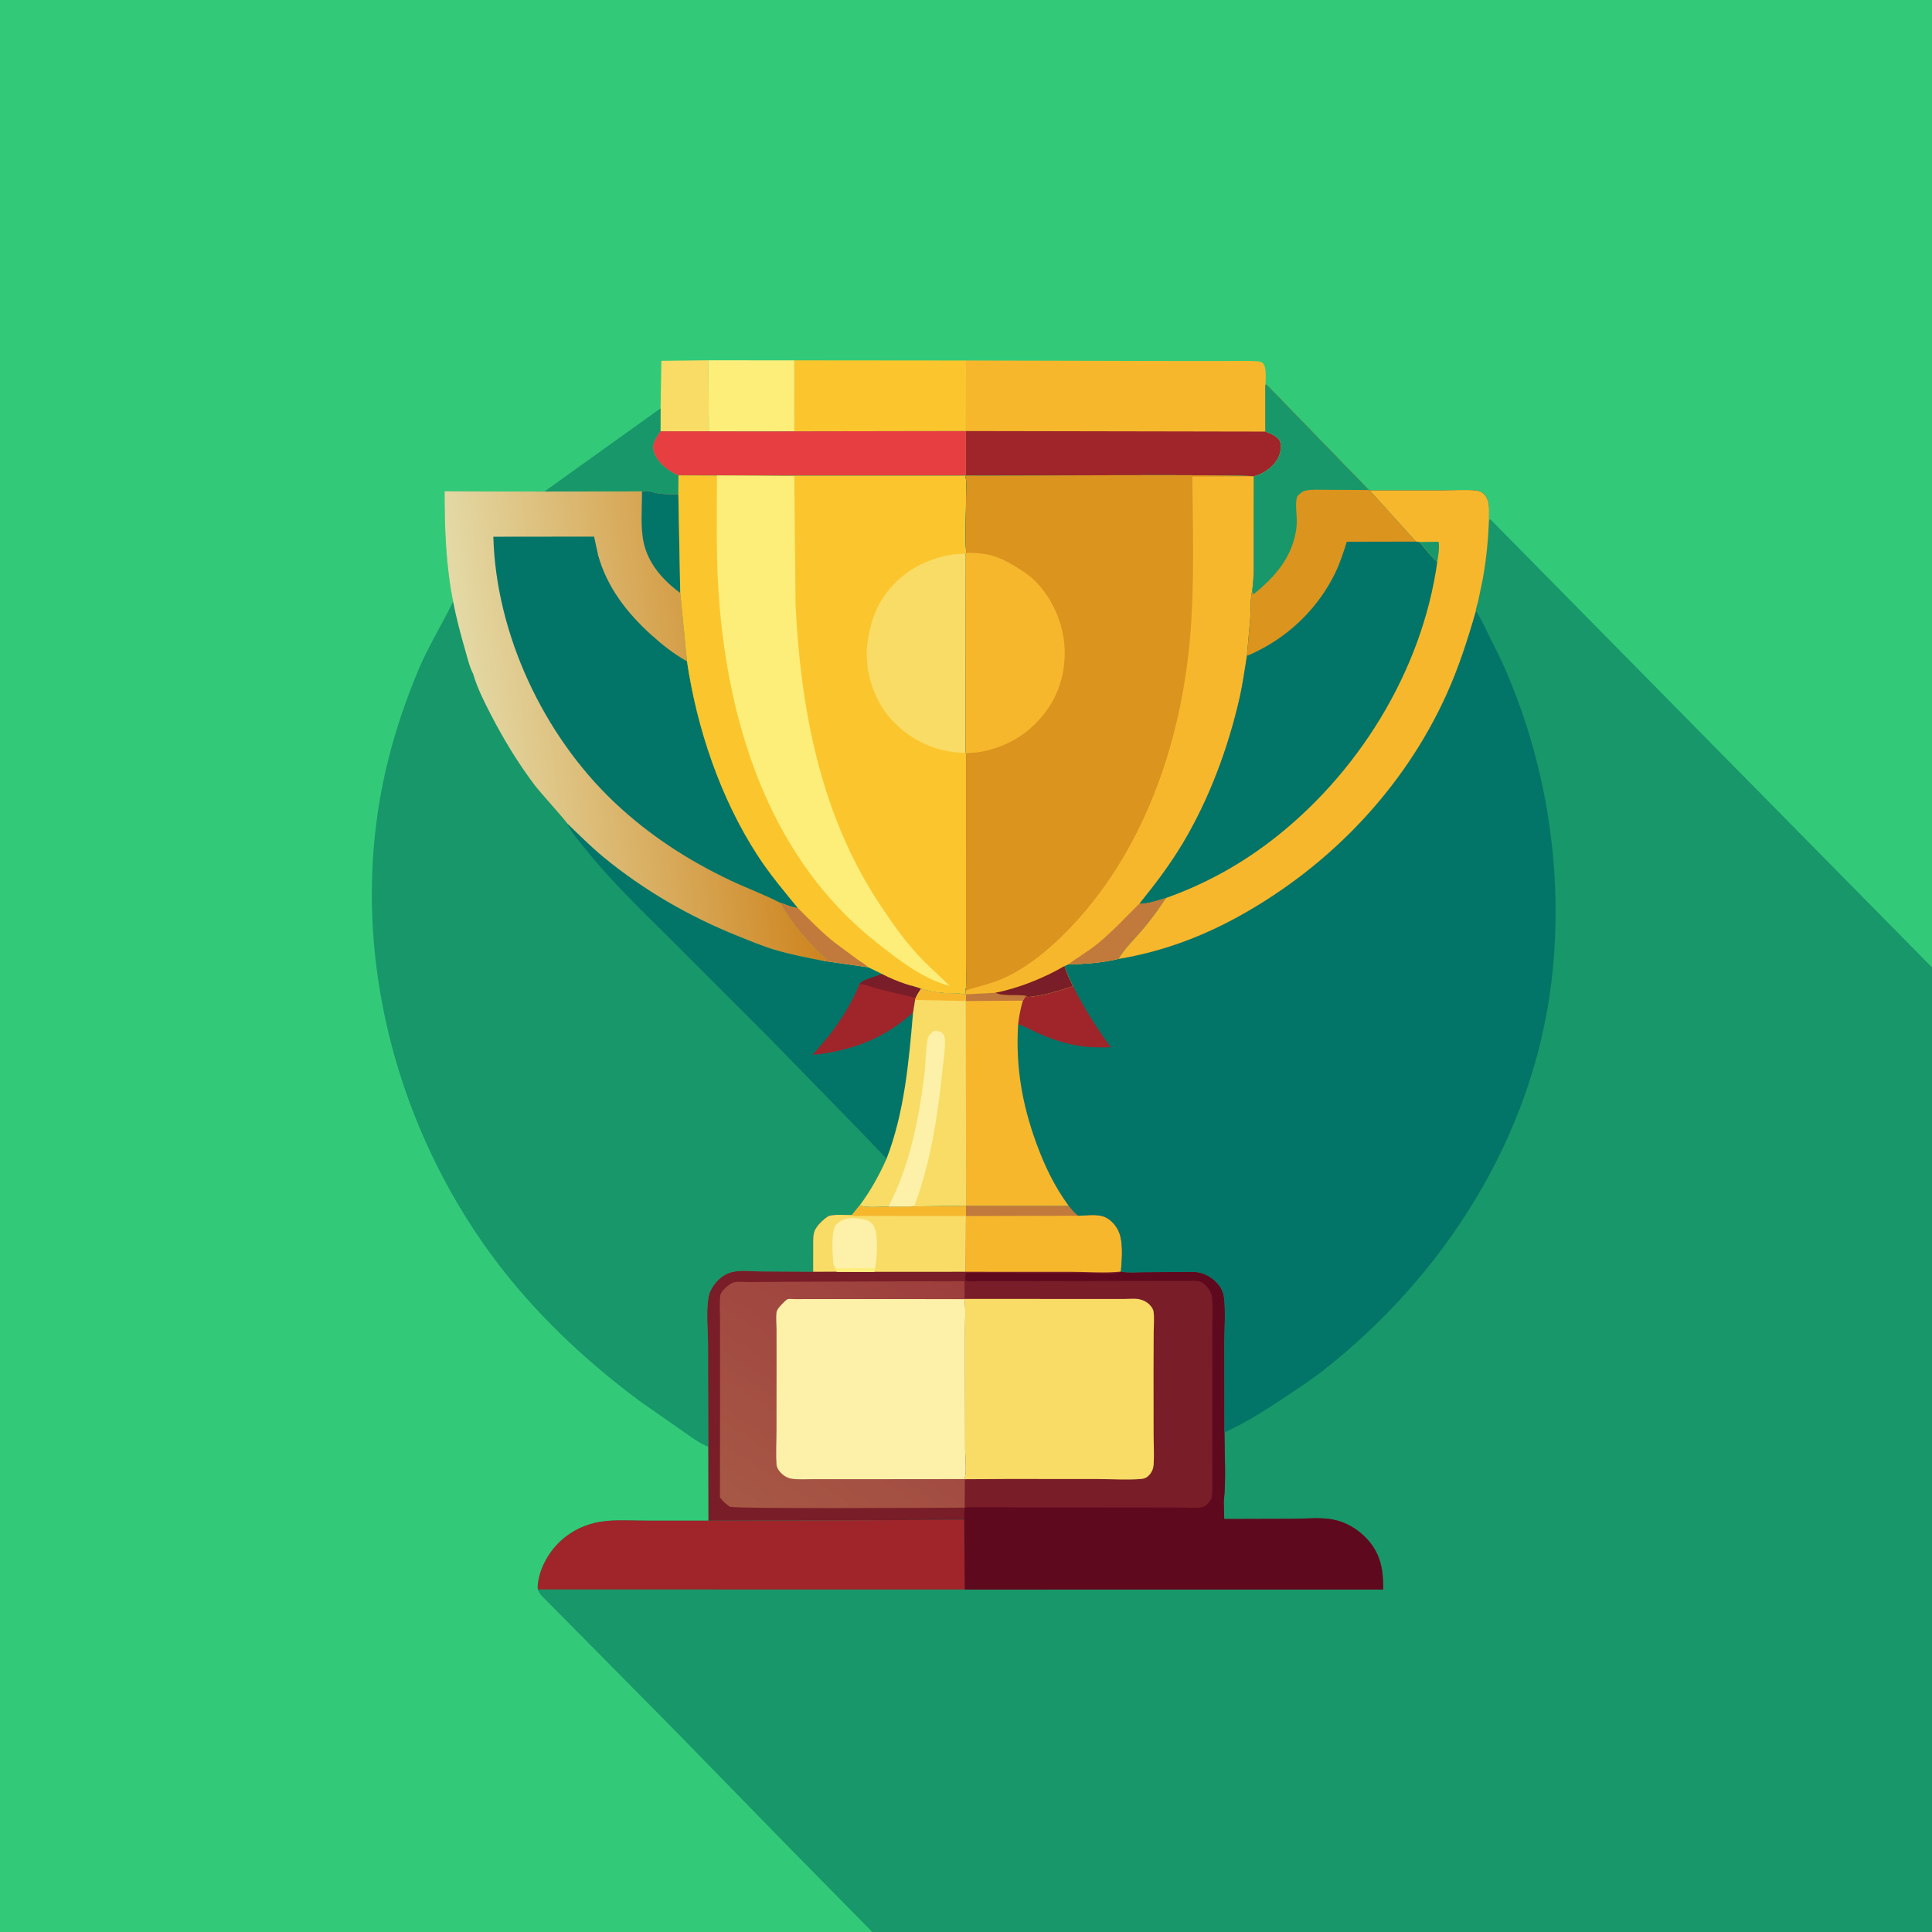 <svg version="1.1" xmlns="http://www.w3.org/2000/svg" style="display: block;" viewBox="0 0 2048 2048" width="1024" height="1024">
<defs>
	<linearGradient id="Gradient1" gradientUnits="userSpaceOnUse" x1="842.451" y1="748.461" x2="497.188" y2="790.31">
		<stop class="stop0" offset="0" stop-opacity="1" stop-color="rgb(206,132,30)"/>
		<stop class="stop1" offset="1" stop-opacity="1" stop-color="rgb(228,218,167)"/>
	</linearGradient>
	<linearGradient id="Gradient2" gradientUnits="userSpaceOnUse" x1="986.505" y1="1338.35" x2="806.734" y2="1616.45">
		<stop class="stop0" offset="0" stop-opacity="1" stop-color="rgb(157,62,61)"/>
		<stop class="stop1" offset="1" stop-opacity="1" stop-color="rgb(167,88,69)"/>
	</linearGradient>
</defs>
<path transform="translate(0,0)" fill="rgb(50,202,121)" d="M 924.666 2048 L -0 2048 L -0 -0 L 2048 0 L 2048 1025.46 L 2048 2048 L 924.666 2048 z"/>
<path transform="translate(0,0)" fill="rgb(249,220,102)" d="M 700.222 432.842 L 701.094 382.444 L 750.918 381.913 L 751.41 457.195 L 700.117 457.193 L 700.222 432.842 z"/>
<path transform="translate(0,0)" fill="rgb(24,151,106)" d="M 700.222 432.842 L 700.117 457.193 C 696.587 462.768 691.117 469.424 692.486 476.414 C 694.403 486.198 702.695 494.54 710.959 499.664 C 713.568 501.282 716.327 502.87 719.217 503.913 L 719.101 523.99 C 712.86 524.03 706.639 524.05 700.42 523.446 C 694.235 522.845 686.441 519.151 680.57 520.908 L 577.089 521.05 L 700.222 432.842 z"/>
<path transform="translate(0,0)" fill="rgb(253,238,122)" d="M 750.918 381.913 L 842.036 381.964 L 842.061 457.129 L 800.786 457.3 L 751.41 457.195 L 750.918 381.913 z"/>
<path transform="translate(0,0)" fill="rgb(251,198,45)" d="M 842.036 381.964 L 1024.02 382.128 L 1023.93 456.921 L 800.786 457.3 L 842.061 457.129 L 842.036 381.964 z"/>
<path transform="translate(0,0)" fill="rgb(231,63,65)" d="M 1023.93 456.921 L 1023.91 504.076 L 1023.15 504.22 L 797.901 504.254 L 759.999 504.069 L 719.217 503.913 C 716.327 502.87 713.568 501.282 710.959 499.664 C 702.695 494.54 694.403 486.198 692.486 476.414 C 691.117 469.424 696.587 462.768 700.117 457.193 L 751.41 457.195 L 800.786 457.3 L 1023.93 456.921 z"/>
<path transform="translate(0,0)" fill="rgb(247,183,45)" d="M 1024.02 382.128 L 1227.5 382.637 L 1295.66 382.7 C 1307.35 382.722 1319.34 382.215 1331 382.869 C 1333.79 383.026 1336.76 383.05 1338.84 385.199 C 1342.95 389.461 1341.47 402.946 1341.44 408.678 L 1341.56 457.499 C 1346.78 459.731 1354.72 462.259 1356.92 468 C 1359 473.403 1357.29 480.86 1354.76 485.828 C 1350.35 494.504 1340.09 501.822 1330.88 504.473 L 1329.82 504.773 L 1329.14 505.096 C 1323.83 502.351 1051.92 504.598 1023.91 504.076 L 1023.93 456.921 L 1024.02 382.128 z"/>
<path transform="translate(0,0)" fill="rgb(159,37,43)" d="M 1023.93 456.921 L 1341.56 457.499 C 1346.78 459.731 1354.72 462.259 1356.92 468 C 1359 473.403 1357.29 480.86 1354.76 485.828 C 1350.35 494.504 1340.09 501.822 1330.88 504.473 L 1329.82 504.773 L 1329.14 505.096 C 1323.83 502.351 1051.92 504.598 1023.91 504.076 L 1023.93 456.921 z"/>
<path transform="translate(0,0)" fill="rgb(24,151,106)" d="M 719.217 503.913 L 759.999 504.069 L 797.901 504.254 L 1023.15 504.22 C 1025.2 510.811 1024.08 520.21 1024.08 527.227 C 1024.09 546.63 1022.91 566.765 1024.17 586.085 L 1023.87 586.826 L 1023.71 797.875 L 1024.05 798.663 L 1024.03 969.42 L 1024.03 1021.72 C 1024.03 1030.98 1024.66 1040.77 1023.71 1049.96 L 1023.94 1053.93 C 1021.35 1053.99 1019.52 1053.93 1016.99 1053.19 C 1003.33 1052.96 989.409 1052.82 976.425 1048.13 C 974.336 1051.3 972.222 1054.36 970.692 1057.85 L 970.064 1060.03 L 967.864 1073.7 C 963.491 1125.34 958.659 1179.65 939.827 1228.24 C 931.829 1245.98 922.861 1262.31 911.186 1277.92 L 903.105 1287.96 C 896.118 1288.06 885.79 1287.04 879.148 1288.83 C 876.442 1289.56 871.587 1294.14 869.576 1296.19 C 866.946 1298.87 864.172 1302.39 863.076 1306.04 C 861.635 1310.84 861.996 1316.43 861.972 1321.39 L 861.937 1348.14 L 806.154 1347.81 C 796.509 1347.74 785.768 1346.27 776.346 1348.43 C 770.486 1349.77 765.032 1353.19 760.859 1357.46 C 756.196 1362.24 752.085 1368.79 751.01 1375.48 C 748.502 1391.08 750.513 1409.66 750.599 1425.62 L 750.86 1533.64 L 748.373 1532.68 C 738.776 1528.22 729.019 1520.66 720.26 1514.64 L 679.751 1486.43 C 625.512 1446.31 575.024 1399.68 533.256 1346.53 C 488.477 1289.56 452.575 1223.05 429.173 1154.53 C 396.513 1058.92 385.741 958.114 400.949 858 C 408.642 807.361 423.319 758.759 442.963 711.534 C 453.652 685.835 468.115 662.602 480.319 637.719 C 472.527 598.85 471.295 560.205 471.284 520.677 L 517.343 520.978 L 577.089 521.05 L 680.57 520.908 C 686.441 519.151 694.235 522.845 700.42 523.446 C 706.639 524.05 712.86 524.03 719.101 523.99 L 719.217 503.913 z"/>
<path transform="translate(0,0)" fill="rgb(3,116,104)" d="M 601.324 872.88 C 613.969 885.055 626.509 897.656 640.076 908.808 C 682.246 943.473 730.723 971.532 781.339 991.821 C 794.488 997.091 807.651 1002.73 821.254 1006.77 C 838.406 1011.87 855.759 1015.17 873.282 1018.64 L 920.431 1025.35 L 935.006 1032.45 C 943.488 1036.88 951.887 1040.39 960.986 1043.36 C 966.008 1045.01 971.643 1045.94 976.425 1048.13 C 974.336 1051.3 972.222 1054.36 970.692 1057.85 L 970.064 1060.03 L 967.864 1073.7 C 963.491 1125.34 958.659 1179.65 939.827 1228.24 L 911.935 1199.17 L 815.592 1100.38 L 715.2 999.901 C 682.441 967.253 648.902 935.564 620.014 899.313 C 613.055 890.58 606.061 883.226 601.324 872.88 z"/>
<path transform="translate(0,0)" fill="rgb(159,37,43)" d="M 935.006 1032.45 C 943.488 1036.88 951.887 1040.39 960.986 1043.36 C 966.008 1045.01 971.643 1045.94 976.425 1048.13 C 974.336 1051.3 972.222 1054.36 970.692 1057.85 L 970.064 1060.03 L 967.864 1073.7 C 966.457 1074.62 966.911 1074.25 965.785 1075.23 C 935.042 1102.11 901.567 1113.91 861.44 1118.27 L 877.938 1098.85 C 891.662 1081.32 902.726 1063.64 911.197 1043.05 C 914.629 1038.16 928.842 1035.2 935.006 1032.45 z"/>
<path transform="translate(0,0)" fill="rgb(121,29,40)" d="M 935.006 1032.45 C 943.488 1036.88 951.887 1040.39 960.986 1043.36 C 966.008 1045.01 971.643 1045.94 976.425 1048.13 C 974.336 1051.3 972.222 1054.36 970.692 1057.85 L 930.662 1048.2 C 924.445 1046.5 917.586 1043.55 911.197 1043.05 C 914.629 1038.16 928.842 1035.2 935.006 1032.45 z"/>
<path transform="translate(0,0)" fill="url(#Gradient1)" d="M 680.57 520.908 C 686.441 519.151 694.235 522.845 700.42 523.446 C 706.639 524.05 712.86 524.03 719.101 523.99 L 721.096 628.545 L 728.228 700.947 C 738.865 772.524 763.783 846.434 803.389 907.248 C 816.061 926.706 831.105 944.62 845.803 962.559 C 840.525 962.593 832.445 958.769 827.241 957.139 C 838.975 979.154 858.132 1000.55 876.304 1017.5 L 873.282 1018.64 C 855.759 1015.17 838.406 1011.87 821.254 1006.77 C 807.651 1002.73 794.488 997.091 781.339 991.821 C 730.723 971.532 682.246 943.473 640.076 908.808 C 626.509 897.656 613.969 885.055 601.324 872.88 C 601.001 871.542 570.98 837.876 567.5 833.27 C 549.489 809.436 534.244 784.444 520.538 757.951 C 513.323 744.006 505.895 729.291 501.514 714.18 C 497.662 706.901 495.305 696.747 493.026 688.818 C 488.179 671.952 483.661 654.955 480.319 637.719 C 472.527 598.85 471.295 560.205 471.284 520.677 L 517.343 520.978 L 577.089 521.05 L 680.57 520.908 z"/>
<path transform="translate(0,0)" fill="rgb(3,116,104)" d="M 680.57 520.908 C 686.441 519.151 694.235 522.845 700.42 523.446 C 706.639 524.05 712.86 524.03 719.101 523.99 L 721.096 628.545 C 715.508 624.619 710.167 619.916 705.328 615.106 C 694.489 604.335 685.944 591.045 682.512 576.011 C 678.616 558.948 680.608 538.458 680.57 520.908 z"/>
<path transform="translate(0,0)" fill="rgb(3,116,104)" d="M 827.241 957.139 C 810.336 948.273 792.169 941.729 774.891 933.565 C 729.177 911.966 687.728 885.04 650.977 850.198 C 576.135 779.241 525.801 672.392 522.954 568.946 L 629.757 568.833 L 634.025 588.5 C 643.35 622.205 664.341 649.354 689.86 672.531 C 701.134 682.771 713.789 692.89 727.12 700.339 L 728.228 700.947 C 738.865 772.524 763.783 846.434 803.389 907.248 C 816.061 926.706 831.105 944.62 845.803 962.559 C 840.525 962.593 832.445 958.769 827.241 957.139 z"/>
<path transform="translate(0,0)" fill="rgb(251,198,45)" d="M 719.217 503.913 L 759.999 504.069 L 797.901 504.254 L 1023.15 504.22 C 1025.2 510.811 1024.08 520.21 1024.08 527.227 C 1024.09 546.63 1022.91 566.765 1024.17 586.085 L 1023.87 586.826 L 1023.71 797.875 L 1024.05 798.663 L 1024.03 969.42 L 1024.03 1021.72 C 1024.03 1030.98 1024.66 1040.77 1023.71 1049.96 L 1023.94 1053.93 C 1021.35 1053.99 1019.52 1053.93 1016.99 1053.19 C 1003.33 1052.96 989.409 1052.82 976.425 1048.13 C 971.643 1045.94 966.008 1045.01 960.986 1043.36 C 951.887 1040.39 943.488 1036.88 935.006 1032.45 L 920.431 1025.35 L 873.282 1018.64 L 876.304 1017.5 C 858.132 1000.55 838.975 979.154 827.241 957.139 C 832.445 958.769 840.525 962.593 845.803 962.559 C 831.105 944.62 816.061 926.706 803.389 907.248 C 763.783 846.434 738.865 772.524 728.228 700.947 L 721.096 628.545 L 719.101 523.99 L 719.217 503.913 z"/>
<path transform="translate(0,0)" fill="rgb(194,121,60)" d="M 827.241 957.139 C 832.445 958.769 840.525 962.593 845.803 962.559 C 858.714 975.36 870.713 988.167 885.137 999.406 L 908.174 1016.52 C 912.113 1019.32 916.936 1022.05 920.431 1025.35 L 873.282 1018.64 L 876.304 1017.5 C 858.132 1000.55 838.975 979.154 827.241 957.139 z"/>
<path transform="translate(0,0)" fill="rgb(249,220,102)" d="M 1023.71 797.875 C 1019.74 798.09 1015.83 797.754 1011.88 797.328 C 984.056 794.328 957.578 779.312 940.335 757.256 C 924.231 736.657 915.982 706.774 919.635 680.723 C 922.012 663.767 926.961 646.83 936.755 632.584 C 953.144 608.746 976.915 594.249 1004.93 588.654 C 1011.32 587.377 1017.37 587.034 1023.87 586.826 L 1023.71 797.875 z"/>
<path transform="translate(0,0)" fill="rgb(253,238,122)" d="M 759.999 504.069 L 797.901 504.254 L 841.958 504.73 L 843.327 642 C 848.877 752.931 869.841 863.152 931.686 957.293 C 946.261 979.479 961.518 1001.13 980.344 1019.97 L 1006.67 1045.06 C 982.924 1038.91 961.81 1024.2 942.573 1009.55 C 926.142 997.032 910.952 984.509 896.332 969.864 C 805.876 879.251 769.611 750.431 761.568 625.834 C 758.955 585.363 759.961 544.608 759.999 504.069 z"/>
<path transform="translate(0,0)" fill="rgb(24,151,106)" d="M 1341.44 408.678 L 1342.54 407.649 L 1451.07 519.431 L 1452.03 519.863 L 1529.91 519.845 C 1541.18 519.855 1553.95 518.727 1565.01 520.085 C 1567.74 520.421 1570.56 521.41 1572.59 523.302 C 1580.15 530.368 1578.15 541.365 1578.43 551 L 1579.86 550.5 L 2048 1025.46 L 2048 2048 L 924.666 2048 L 830.299 1952.11 L 711.065 1829.97 L 575.466 1692.88 C 573.068 1690.36 571.201 1688.22 570.06 1684.9 L 569.982 1681.99 C 570.838 1664.6 580.781 1646.45 593.136 1634.55 C 603.417 1624.65 615.642 1618.09 629.439 1614.56 C 646.432 1610.21 666.087 1611.97 683.556 1611.94 L 751.017 1611.97 L 750.86 1533.64 L 750.599 1425.62 C 750.513 1409.66 748.502 1391.08 751.01 1375.48 C 752.085 1368.79 756.196 1362.24 760.859 1357.46 C 765.032 1353.19 770.486 1349.77 776.346 1348.43 C 785.768 1346.27 796.509 1347.74 806.154 1347.81 L 861.937 1348.14 L 861.972 1321.39 C 861.996 1316.43 861.635 1310.84 863.076 1306.04 C 864.172 1302.39 866.946 1298.87 869.576 1296.19 C 871.587 1294.14 876.442 1289.56 879.148 1288.83 C 885.79 1287.04 896.118 1288.06 903.105 1287.96 L 911.186 1277.92 C 922.861 1262.31 931.829 1245.98 939.827 1228.24 C 958.659 1179.65 963.491 1125.34 967.864 1073.7 L 970.064 1060.03 L 970.692 1057.85 C 972.222 1054.36 974.336 1051.3 976.425 1048.13 C 989.409 1052.82 1003.33 1052.96 1016.99 1053.19 C 1019.52 1053.93 1021.35 1053.99 1023.94 1053.93 L 1023.71 1049.96 C 1024.66 1040.77 1024.03 1030.98 1024.03 1021.72 L 1024.03 969.42 L 1024.05 798.663 L 1023.71 797.875 L 1023.87 586.826 L 1024.17 586.085 C 1022.91 566.765 1024.09 546.63 1024.08 527.227 C 1024.08 520.21 1025.2 510.811 1023.15 504.22 L 1023.91 504.076 C 1051.92 504.598 1323.83 502.351 1329.14 505.096 L 1329.82 504.773 L 1330.88 504.473 C 1340.09 501.822 1350.35 494.504 1354.76 485.828 C 1357.29 480.86 1359 473.403 1356.92 468 C 1354.72 462.259 1346.78 459.731 1341.56 457.499 L 1341.44 408.678 z"/>
<path transform="translate(0,0)" fill="rgb(159,37,43)" d="M 751.017 1611.97 L 1022.09 1611.16 L 1022.67 1684.91 L 570.06 1684.9 L 569.982 1681.99 C 570.838 1664.6 580.781 1646.45 593.136 1634.55 C 603.417 1624.65 615.642 1618.09 629.439 1614.56 C 646.432 1610.21 666.087 1611.97 683.556 1611.94 L 751.017 1611.97 z"/>
<path transform="translate(0,0)" fill="rgb(121,29,40)" d="M 911.186 1277.92 C 920.163 1280.51 932.433 1279.03 941.855 1279.03 L 964.974 1278.92 L 1024.05 1278.11 L 1132.83 1278.22 C 1135.9 1281.66 1139.24 1286.5 1143.24 1288.74 C 1150.65 1288.41 1159.26 1287.23 1166.5 1288.69 L 1167.69 1288.92 C 1174.9 1290.46 1180.78 1296.34 1184.43 1302.49 C 1191.41 1314.24 1189.29 1334.64 1188.22 1347.96 L 1189.82 1348.26 C 1196.2 1349.34 1203.66 1348.63 1210.14 1348.62 L 1252.38 1348.32 C 1259.03 1348.28 1266.4 1347.65 1272.86 1349.35 C 1280.05 1351.24 1287.52 1356.41 1292.06 1362.29 C 1295.23 1366.39 1296.96 1370.73 1297.55 1375.87 C 1299.27 1390.78 1297.87 1407.38 1297.84 1422.45 L 1297.96 1518.33 C 1298 1542.32 1299.85 1568.14 1297.23 1591.88 L 1297.72 1610.25 L 1370.39 1610.04 C 1384.32 1609.98 1401.47 1608.05 1415 1611.2 C 1427.21 1614.03 1438.45 1620.59 1447.24 1629.45 C 1462.83 1645.16 1466.32 1662.14 1466.16 1683.61 L 1466.14 1684.88 L 1022.67 1684.91 L 1022.09 1611.16 L 751.017 1611.97 L 750.86 1533.64 L 750.599 1425.62 C 750.513 1409.66 748.502 1391.08 751.01 1375.48 C 752.085 1368.79 756.196 1362.24 760.859 1357.46 C 765.032 1353.19 770.486 1349.77 776.346 1348.43 C 785.768 1346.27 796.509 1347.74 806.154 1347.81 L 861.937 1348.14 L 861.972 1321.39 C 861.996 1316.43 861.635 1310.84 863.076 1306.04 C 864.172 1302.39 866.946 1298.87 869.576 1296.19 C 871.587 1294.14 876.442 1289.56 879.148 1288.83 C 885.79 1287.04 896.118 1288.06 903.105 1287.96 L 911.186 1277.92 z"/>
<path transform="translate(0,0)" fill="rgb(249,220,102)" d="M 911.186 1277.92 C 920.163 1280.51 932.433 1279.03 941.855 1279.03 L 964.974 1278.92 L 1024.05 1278.11 L 1023.97 1289.03 L 1023.77 1348.15 L 926.703 1348.2 L 887.052 1348.05 L 861.937 1348.14 L 861.972 1321.39 C 861.996 1316.43 861.635 1310.84 863.076 1306.04 C 864.172 1302.39 866.946 1298.87 869.576 1296.19 C 871.587 1294.14 876.442 1289.56 879.148 1288.83 C 885.79 1287.04 896.118 1288.06 903.105 1287.96 L 911.186 1277.92 z"/>
<path transform="translate(0,0)" fill="rgb(247,183,45)" d="M 911.186 1277.92 C 920.163 1280.51 932.433 1279.03 941.855 1279.03 L 964.974 1278.92 L 1024.05 1278.11 L 1023.97 1289.03 L 904.955 1288.91 L 903.105 1287.96 L 911.186 1277.92 z"/>
<path transform="translate(0,0)" fill="rgb(253,241,169)" d="M 902.875 1291.14 C 910.918 1292.13 920.273 1291.13 925.572 1298.57 C 931.672 1307.14 929.528 1333.89 927.702 1344.19 L 926.703 1348.2 L 887.052 1348.05 L 885.87 1344.47 C 883.629 1342.04 883.51 1340.72 883.24 1337.39 C 882.588 1329.34 880.735 1304.23 886.283 1298.28 C 890.607 1293.64 896.711 1291.52 902.875 1291.14 z"/>
<path transform="translate(0,0)" fill="rgb(253,238,122)" d="M 885.87 1344.47 L 927.702 1344.19 L 926.703 1348.2 L 887.052 1348.05 L 885.87 1344.47 z"/>
<path transform="translate(0,0)" fill="rgb(247,183,45)" d="M 1132.83 1278.22 C 1135.9 1281.66 1139.24 1286.5 1143.24 1288.74 C 1150.65 1288.41 1159.26 1287.23 1166.5 1288.69 L 1167.69 1288.92 C 1174.9 1290.46 1180.78 1296.34 1184.43 1302.49 C 1191.41 1314.24 1189.29 1334.64 1188.22 1347.96 C 1171.17 1349.77 1152.47 1348.19 1135.21 1348.19 L 1023.77 1348.15 L 1023.97 1289.03 L 1024.05 1278.11 L 1132.83 1278.22 z"/>
<path transform="translate(0,0)" fill="rgb(194,121,60)" d="M 1132.83 1278.22 C 1135.9 1281.66 1139.24 1286.5 1143.24 1288.74 L 1023.97 1289.03 L 1024.05 1278.11 L 1132.83 1278.22 z"/>
<path transform="translate(0,0)" fill="url(#Gradient2)" d="M 1022.81 1568.04 L 1022.58 1598.14 C 996.877 1598.25 777.278 1599.68 773.47 1597.08 L 772 1595.97 C 768.198 1593.32 766.007 1590.94 763.175 1587.27 L 763.296 1445.12 L 763.221 1397.58 C 763.209 1389.79 762.479 1381.35 763.5 1373.66 C 763.917 1370.52 765.608 1368.69 767.767 1366.49 C 770.433 1363.77 775.077 1359.67 778.85 1359.12 C 783.961 1358.37 790.418 1359.06 795.666 1359.04 L 832.668 1358.75 L 1022.39 1358.05 L 1022.52 1375.26 L 1022.72 1376.91 L 1022.22 1377.11 L 869.842 1377.08 L 842.464 1377.11 C 840.86 1377.12 836.289 1376.63 834.956 1377.13 C 833.323 1377.74 829.166 1382.08 827.849 1383.5 C 826.197 1385.28 823.515 1388.37 823.164 1390.85 C 822.34 1396.68 823.102 1403.63 823.12 1409.62 L 823.156 1447.77 L 823.076 1516.47 C 823.051 1528.32 822.293 1540.68 823.114 1552.49 C 823.385 1556.39 826.402 1560.32 829.361 1562.83 C 832.438 1565.43 835.585 1567.08 839.612 1567.62 C 847.131 1568.61 855.464 1567.97 863.084 1567.98 L 906.811 1568.02 L 1022.33 1567.89 L 1022.81 1568.04 z"/>
<path transform="translate(0,0)" fill="rgb(249,220,102)" d="M 1022.72 1376.91 L 1158.21 1376.96 L 1191.85 1376.95 C 1196.77 1376.95 1202.75 1376.24 1207.54 1377.2 C 1211.79 1378.05 1215.42 1379.86 1218.5 1382.95 C 1220.51 1384.97 1222.49 1387.63 1222.86 1390.53 C 1223.74 1397.3 1222.99 1405.11 1222.96 1411.96 L 1222.8 1452.8 L 1222.88 1519.8 C 1222.89 1530.6 1223.59 1541.88 1222.91 1552.63 C 1222.59 1557.63 1220.34 1562.09 1216.45 1565.3 C 1214.55 1566.86 1212.28 1567.56 1209.86 1567.77 C 1194.93 1569.07 1178.86 1567.88 1163.83 1567.86 L 1068.82 1567.79 L 1022.81 1568.04 L 1022.33 1567.89 C 1025.04 1560.22 1023.14 1546.17 1023.12 1537.71 L 1022.99 1466.5 L 1022.97 1408.21 C 1022.96 1398.15 1023.88 1386.98 1022.22 1377.11 L 1022.72 1376.91 z"/>
<path transform="translate(0,0)" fill="rgb(253,241,169)" d="M 1022.33 1567.89 L 906.811 1568.02 L 863.084 1567.98 C 855.464 1567.97 847.131 1568.61 839.612 1567.62 C 835.585 1567.08 832.438 1565.43 829.361 1562.83 C 826.402 1560.32 823.385 1556.39 823.114 1552.49 C 822.293 1540.68 823.051 1528.32 823.076 1516.47 L 823.156 1447.77 L 823.12 1409.62 C 823.102 1403.63 822.34 1396.68 823.164 1390.85 C 823.515 1388.37 826.197 1385.28 827.849 1383.5 C 829.166 1382.08 833.323 1377.74 834.956 1377.13 C 836.289 1376.63 840.86 1377.12 842.464 1377.11 L 869.842 1377.08 L 1022.22 1377.11 C 1023.88 1386.98 1022.96 1398.15 1022.97 1408.21 L 1022.99 1466.5 L 1023.12 1537.71 C 1023.14 1546.17 1025.04 1560.22 1022.33 1567.89 z"/>
<path transform="translate(0,0)" fill="rgb(95,9,30)" d="M 1188.22 1347.96 L 1189.82 1348.26 C 1196.2 1349.34 1203.66 1348.63 1210.14 1348.62 L 1252.38 1348.32 C 1259.03 1348.28 1266.4 1347.65 1272.86 1349.35 C 1280.05 1351.24 1287.52 1356.41 1292.06 1362.29 C 1295.23 1366.39 1296.96 1370.73 1297.55 1375.87 C 1299.27 1390.78 1297.87 1407.38 1297.84 1422.45 L 1297.96 1518.33 C 1298 1542.32 1299.85 1568.14 1297.23 1591.88 L 1297.72 1610.25 L 1370.39 1610.04 C 1384.32 1609.98 1401.47 1608.05 1415 1611.2 C 1427.21 1614.03 1438.45 1620.59 1447.24 1629.45 C 1462.83 1645.16 1466.32 1662.14 1466.16 1683.61 L 1466.14 1684.88 L 1022.67 1684.91 L 1022.09 1611.16 L 1022.29 1603.47 C 1022.31 1600.82 1022 1599.96 1023.5 1597.82 L 1201.61 1597.92 L 1251.16 1598.01 C 1258.36 1598.04 1266.91 1598.95 1273.94 1597.74 C 1279.09 1596.86 1281.85 1592.3 1284.48 1588.31 C 1285.72 1577.3 1285.01 1565.58 1285.04 1554.49 L 1285.14 1491.18 L 1285.04 1415 C 1285.04 1402.35 1285.88 1389.09 1284.97 1376.5 C 1284.67 1372.38 1283.17 1369.02 1280.78 1365.7 C 1278.95 1363.15 1274.79 1359.29 1271.81 1358.36 C 1268.18 1357.22 1262.47 1357.84 1258.64 1357.84 L 1229.69 1357.87 L 1076.63 1358.13 L 1042.65 1358.11 C 1036.46 1358.11 1029.5 1358.72 1023.42 1357.69 C 1023.27 1355.39 1022.68 1352.28 1023.7 1350.16 C 1024.21 1349.11 1024.17 1349.41 1025.32 1349.4 L 1149.94 1349.43 C 1157.55 1349.43 1182.28 1351.15 1187.24 1348.65 L 1188.22 1347.96 z"/>
<path transform="translate(0,0)" fill="rgb(3,116,104)" d="M 1341.44 408.678 L 1342.54 407.649 L 1451.07 519.431 L 1452.03 519.863 L 1529.91 519.845 C 1541.18 519.855 1553.95 518.727 1565.01 520.085 C 1567.74 520.421 1570.56 521.41 1572.59 523.302 C 1580.15 530.368 1578.15 541.365 1578.43 551 C 1577.57 572.11 1575.63 592.573 1571.88 613.403 L 1566.81 637.787 C 1566.16 640.525 1564.37 645.034 1564.43 647.739 C 1568.25 652.612 1570.69 658.453 1573.55 663.918 L 1591.07 699.333 C 1639.45 804.919 1658.39 925.449 1644.57 1040.78 C 1624.91 1204.87 1531.08 1352.32 1402.26 1453.05 C 1389.1 1463.35 1374.78 1472.59 1360.85 1481.85 C 1340.89 1495.11 1319.9 1508.6 1297.96 1518.33 L 1297.84 1422.45 C 1297.87 1407.38 1299.27 1390.78 1297.55 1375.87 C 1296.96 1370.73 1295.23 1366.39 1292.06 1362.29 C 1287.52 1356.41 1280.05 1351.24 1272.86 1349.35 C 1266.4 1347.65 1259.03 1348.28 1252.38 1348.32 L 1210.14 1348.62 C 1203.66 1348.63 1196.2 1349.34 1189.82 1348.26 L 1188.22 1347.96 C 1189.29 1334.64 1191.41 1314.24 1184.43 1302.49 C 1180.78 1296.34 1174.9 1290.46 1167.69 1288.92 L 1166.5 1288.69 C 1159.26 1287.23 1150.65 1288.41 1143.24 1288.74 C 1139.24 1286.5 1135.9 1281.66 1132.83 1278.22 L 1024.05 1278.11 L 964.974 1278.92 L 941.855 1279.03 C 932.433 1279.03 920.163 1280.51 911.186 1277.92 C 922.861 1262.31 931.829 1245.98 939.827 1228.24 C 958.659 1179.65 963.491 1125.34 967.864 1073.7 L 970.064 1060.03 L 970.692 1057.85 C 972.222 1054.36 974.336 1051.3 976.425 1048.13 C 989.409 1052.82 1003.33 1052.96 1016.99 1053.19 C 1019.52 1053.93 1021.35 1053.99 1023.94 1053.93 L 1023.71 1049.96 C 1024.66 1040.77 1024.03 1030.98 1024.03 1021.72 L 1024.03 969.42 L 1024.05 798.663 L 1023.71 797.875 L 1023.87 586.826 L 1024.17 586.085 C 1022.91 566.765 1024.09 546.63 1024.08 527.227 C 1024.08 520.21 1025.2 510.811 1023.15 504.22 L 1023.91 504.076 C 1051.92 504.598 1323.83 502.351 1329.14 505.096 L 1329.82 504.773 L 1330.88 504.473 C 1340.09 501.822 1350.35 494.504 1354.76 485.828 C 1357.29 480.86 1359 473.403 1356.92 468 C 1354.72 462.259 1346.78 459.731 1341.56 457.499 L 1341.44 408.678 z"/>
<path transform="translate(0,0)" fill="rgb(159,37,43)" d="M 1087.47 1055.63 L 1089.5 1056.92 C 1106.15 1055.48 1121.71 1050.52 1137.47 1045.3 C 1148.98 1068.46 1162.36 1089.28 1177.44 1110.26 C 1167.79 1110.24 1158.08 1110.53 1148.5 1109.31 C 1130.86 1107.07 1115.76 1102.11 1099.49 1094.8 C 1092.95 1091.85 1086.13 1087.85 1079.25 1085.82 C 1080.21 1077.29 1081.81 1068.93 1084.3 1060.72 L 1087.47 1055.63 z"/>
<path transform="translate(0,0)" fill="rgb(247,183,45)" d="M 1023.94 1053.93 L 1055.05 1052.37 C 1063.27 1056.67 1077.93 1053.89 1087.47 1055.63 L 1084.3 1060.72 C 1081.81 1068.93 1080.21 1077.29 1079.25 1085.82 C 1076.51 1130.33 1083.37 1170.34 1098.67 1212.17 C 1107.33 1235.84 1117.85 1257.81 1132.83 1278.22 L 1024.05 1278.11 L 1023.92 1061.12 L 1023.94 1053.93 z"/>
<path transform="translate(0,0)" fill="rgb(194,121,60)" d="M 1023.94 1053.93 L 1055.05 1052.37 C 1063.27 1056.67 1077.93 1053.89 1087.47 1055.63 L 1084.3 1060.72 L 1023.92 1061.12 L 1023.94 1053.93 z"/>
<path transform="translate(0,0)" fill="rgb(249,220,102)" d="M 976.425 1048.13 C 989.409 1052.82 1003.33 1052.96 1016.99 1053.19 C 1019.52 1053.93 1021.35 1053.99 1023.94 1053.93 L 1023.92 1061.12 L 1024.05 1278.11 L 964.974 1278.92 L 941.855 1279.03 C 932.433 1279.03 920.163 1280.51 911.186 1277.92 C 922.861 1262.31 931.829 1245.98 939.827 1228.24 C 958.659 1179.65 963.491 1125.34 967.864 1073.7 L 970.064 1060.03 L 970.692 1057.85 C 972.222 1054.36 974.336 1051.3 976.425 1048.13 z"/>
<path transform="translate(0,0)" fill="rgb(247,183,45)" d="M 976.425 1048.13 C 989.409 1052.82 1003.33 1052.96 1016.99 1053.19 C 1019.52 1053.93 1021.35 1053.99 1023.94 1053.93 L 1023.92 1061.12 L 970.064 1060.03 L 970.692 1057.85 C 972.222 1054.36 974.336 1051.3 976.425 1048.13 z"/>
<path transform="translate(0,0)" fill="rgb(253,241,169)" d="M 941.855 1279.03 C 964.4 1235.41 973.768 1187.77 979.827 1139.46 C 981.389 1127.01 981.077 1113.74 983.352 1101.5 C 984.061 1097.68 986.711 1095.5 989.5 1093.04 C 992.833 1092.78 995.422 1092.59 998.238 1094.7 C 1000.97 1096.74 1001.66 1099.78 1001.72 1103 C 1001.91 1113.22 1000.11 1123.94 999.064 1134.11 C 994.113 1182.15 986.484 1232.31 969.5 1277.71 L 964.974 1278.92 L 941.855 1279.03 z"/>
<path transform="translate(0,0)" fill="rgb(219,148,30)" d="M 1341.44 408.678 L 1342.54 407.649 L 1451.07 519.431 L 1452.03 519.863 L 1529.91 519.845 C 1541.18 519.855 1553.95 518.727 1565.01 520.085 C 1567.74 520.421 1570.56 521.41 1572.59 523.302 C 1580.15 530.368 1578.15 541.365 1578.43 551 C 1577.57 572.11 1575.63 592.573 1571.88 613.403 L 1566.81 637.787 C 1566.16 640.525 1564.37 645.034 1564.43 647.739 C 1555.69 678.162 1546.23 707.666 1533.12 736.548 C 1487.83 836.314 1409.41 917.897 1314.01 970.831 C 1273.5 993.307 1231.52 1008.8 1185.73 1016.46 C 1168.77 1020.52 1150.14 1022.08 1132.7 1022.12 L 1128.43 1024.01 C 1130.56 1031.65 1133.84 1038.28 1137.47 1045.3 C 1121.71 1050.52 1106.15 1055.48 1089.5 1056.92 L 1087.47 1055.63 C 1077.93 1053.89 1063.27 1056.67 1055.05 1052.37 L 1023.94 1053.93 L 1023.71 1049.96 C 1024.66 1040.77 1024.03 1030.98 1024.03 1021.72 L 1024.03 969.42 L 1024.05 798.663 L 1023.71 797.875 L 1023.87 586.826 L 1024.17 586.085 C 1022.91 566.765 1024.09 546.63 1024.08 527.227 C 1024.08 520.21 1025.2 510.811 1023.15 504.22 L 1023.91 504.076 C 1051.92 504.598 1323.83 502.351 1329.14 505.096 L 1329.82 504.773 L 1330.88 504.473 C 1340.09 501.822 1350.35 494.504 1354.76 485.828 C 1357.29 480.86 1359 473.403 1356.92 468 C 1354.72 462.259 1346.78 459.731 1341.56 457.499 L 1341.44 408.678 z"/>
<path transform="translate(0,0)" fill="rgb(247,183,45)" d="M 1024.17 586.085 C 1031.44 586.076 1038.12 586.108 1045.26 587.584 L 1047.02 587.923 C 1061.35 590.772 1073.73 598.6 1085.73 606.489 C 1106.81 620.353 1121.76 647.051 1126.59 671.377 C 1131.87 698.002 1126.97 727.395 1111.65 749.97 C 1093.87 776.155 1069.01 791.864 1037.93 797.28 C 1033.43 798.065 1028.35 797.594 1024.05 798.663 L 1023.71 797.875 L 1023.87 586.826 L 1024.17 586.085 z"/>
<path transform="translate(0,0)" fill="rgb(247,183,45)" d="M 1329.14 505.096 L 1328.97 579.238 C 1328.89 594.533 1329.62 611.109 1327.41 626.209 C 1325.24 633.838 1326.1 645.144 1325.51 653.369 L 1321.81 695.028 C 1319.33 709.836 1317.38 724.828 1314.06 739.468 C 1301.99 792.711 1281.85 846.977 1253.82 893.87 C 1240.28 916.54 1224.55 937.28 1207.96 957.771 C 1215.89 958.632 1228.07 953.921 1236.03 951.903 C 1228.31 963.826 1219.36 975.949 1210.1 986.725 C 1201.83 996.346 1192.2 1005.51 1185.73 1016.46 C 1168.77 1020.52 1150.14 1022.08 1132.7 1022.12 L 1128.43 1024.01 C 1130.56 1031.65 1133.84 1038.28 1137.47 1045.3 C 1121.71 1050.52 1106.15 1055.48 1089.5 1056.92 L 1087.47 1055.63 C 1077.93 1053.89 1063.27 1056.67 1055.05 1052.37 L 1023.94 1053.93 L 1023.71 1049.96 C 1035.23 1046.04 1047.02 1043.69 1058.46 1039.21 C 1084.98 1028.85 1110.91 1007.6 1130.71 987.456 C 1211.09 905.687 1251.36 790.15 1261.37 677.576 C 1266.43 620.685 1264.41 562.286 1263.94 505.197 L 1329.14 505.096 z"/>
<path transform="translate(0,0)" fill="rgb(121,29,40)" d="M 1128.43 1024.01 C 1130.56 1031.65 1133.84 1038.28 1137.47 1045.3 C 1121.71 1050.52 1106.15 1055.48 1089.5 1056.92 L 1087.47 1055.63 C 1077.93 1053.89 1063.27 1056.67 1055.05 1052.37 C 1079.58 1047.6 1106.98 1036.65 1128.43 1024.01 z"/>
<path transform="translate(0,0)" fill="rgb(194,121,60)" d="M 1207.96 957.771 C 1215.89 958.632 1228.07 953.921 1236.03 951.903 C 1228.31 963.826 1219.36 975.949 1210.1 986.725 C 1201.83 996.346 1192.2 1005.51 1185.73 1016.46 C 1168.77 1020.52 1150.14 1022.08 1132.7 1022.12 C 1142.48 1014.68 1153.15 1008.69 1162.8 1000.92 C 1179.19 987.718 1192.98 972.412 1207.96 957.771 z"/>
<path transform="translate(0,0)" fill="rgb(3,116,104)" d="M 1341.44 408.678 L 1342.54 407.649 L 1451.07 519.431 L 1452.03 519.863 L 1529.91 519.845 C 1541.18 519.855 1553.95 518.727 1565.01 520.085 C 1567.74 520.421 1570.56 521.41 1572.59 523.302 C 1580.15 530.368 1578.15 541.365 1578.43 551 C 1577.57 572.11 1575.63 592.573 1571.88 613.403 L 1566.81 637.787 C 1566.16 640.525 1564.37 645.034 1564.43 647.739 C 1555.69 678.162 1546.23 707.666 1533.12 736.548 C 1487.83 836.314 1409.41 917.897 1314.01 970.831 C 1273.5 993.307 1231.52 1008.8 1185.73 1016.46 C 1192.2 1005.51 1201.83 996.346 1210.1 986.725 C 1219.36 975.949 1228.31 963.826 1236.03 951.903 C 1228.07 953.921 1215.89 958.632 1207.96 957.771 C 1224.55 937.28 1240.28 916.54 1253.82 893.87 C 1281.85 846.977 1301.99 792.711 1314.06 739.468 C 1317.38 724.828 1319.33 709.836 1321.81 695.028 L 1325.51 653.369 C 1326.1 645.144 1325.24 633.838 1327.41 626.209 C 1329.62 611.109 1328.89 594.533 1328.97 579.238 L 1329.14 505.096 L 1329.82 504.773 L 1330.88 504.473 C 1340.09 501.822 1350.35 494.504 1354.76 485.828 C 1357.29 480.86 1359 473.403 1356.92 468 C 1354.72 462.259 1346.78 459.731 1341.56 457.499 L 1341.44 408.678 z"/>
<path transform="translate(0,0)" fill="rgb(219,148,30)" d="M 1341.44 408.678 L 1342.54 407.649 L 1451.07 519.431 L 1452.03 519.863 L 1501.04 574.118 L 1427.69 574.277 C 1424.09 585.424 1420.51 596.78 1415.39 607.347 C 1398.35 642.512 1369.7 671.421 1334.89 689.138 C 1330.89 691.175 1326.1 693.825 1321.81 695.028 L 1325.51 653.369 C 1326.1 645.144 1325.24 633.838 1327.41 626.209 C 1329.62 611.109 1328.89 594.533 1328.97 579.238 L 1329.14 505.096 L 1329.82 504.773 L 1330.88 504.473 C 1340.09 501.822 1350.35 494.504 1354.76 485.828 C 1357.29 480.86 1359 473.403 1356.92 468 C 1354.72 462.259 1346.78 459.731 1341.56 457.499 L 1341.44 408.678 z"/>
<path transform="translate(0,0)" fill="rgb(24,151,106)" d="M 1341.44 408.678 L 1342.54 407.649 L 1451.07 519.431 L 1405.95 519.214 C 1399.02 519.254 1391.2 518.622 1384.43 519.943 C 1381.63 520.487 1379.65 521.723 1377.65 523.698 C 1377.07 524.274 1375.42 525.747 1375.1 526.5 C 1372.66 532.277 1374.72 546.284 1374.67 552.889 C 1374.62 558.64 1373.74 564.453 1372.25 570 L 1371.87 571.464 C 1365.26 596.036 1348.61 613.815 1329.44 629.47 L 1327.87 629.5 L 1327.41 626.209 C 1329.62 611.109 1328.89 594.533 1328.97 579.238 L 1329.14 505.096 L 1329.82 504.773 L 1330.88 504.473 C 1340.09 501.822 1350.35 494.504 1354.76 485.828 C 1357.29 480.86 1359 473.403 1356.92 468 C 1354.72 462.259 1346.78 459.731 1341.56 457.499 L 1341.44 408.678 z"/>
<path transform="translate(0,0)" fill="rgb(247,183,45)" d="M 1452.03 519.863 L 1529.91 519.845 C 1541.18 519.855 1553.95 518.727 1565.01 520.085 C 1567.74 520.421 1570.56 521.41 1572.59 523.302 C 1580.15 530.368 1578.15 541.365 1578.43 551 C 1577.57 572.11 1575.63 592.573 1571.88 613.403 L 1566.81 637.787 C 1566.16 640.525 1564.37 645.034 1564.43 647.739 C 1555.69 678.162 1546.23 707.666 1533.12 736.548 C 1487.83 836.314 1409.41 917.897 1314.01 970.831 C 1273.5 993.307 1231.52 1008.8 1185.73 1016.46 C 1192.2 1005.51 1201.83 996.346 1210.1 986.725 C 1219.36 975.949 1228.31 963.826 1236.03 951.903 C 1275.22 937.981 1311.46 918.42 1344.66 893.374 C 1438.21 822.781 1507.35 712.264 1523.57 595.693 C 1516.55 589.668 1510.77 581.604 1504.71 574.577 L 1501.04 574.118 L 1452.03 519.863 z"/>
<path transform="translate(0,0)" fill="rgb(24,151,106)" d="M 1504.71 574.577 L 1524.96 574.269 C 1526.13 580.533 1524.55 589.342 1523.57 595.693 C 1516.55 589.668 1510.77 581.604 1504.71 574.577 z"/>
</svg>
